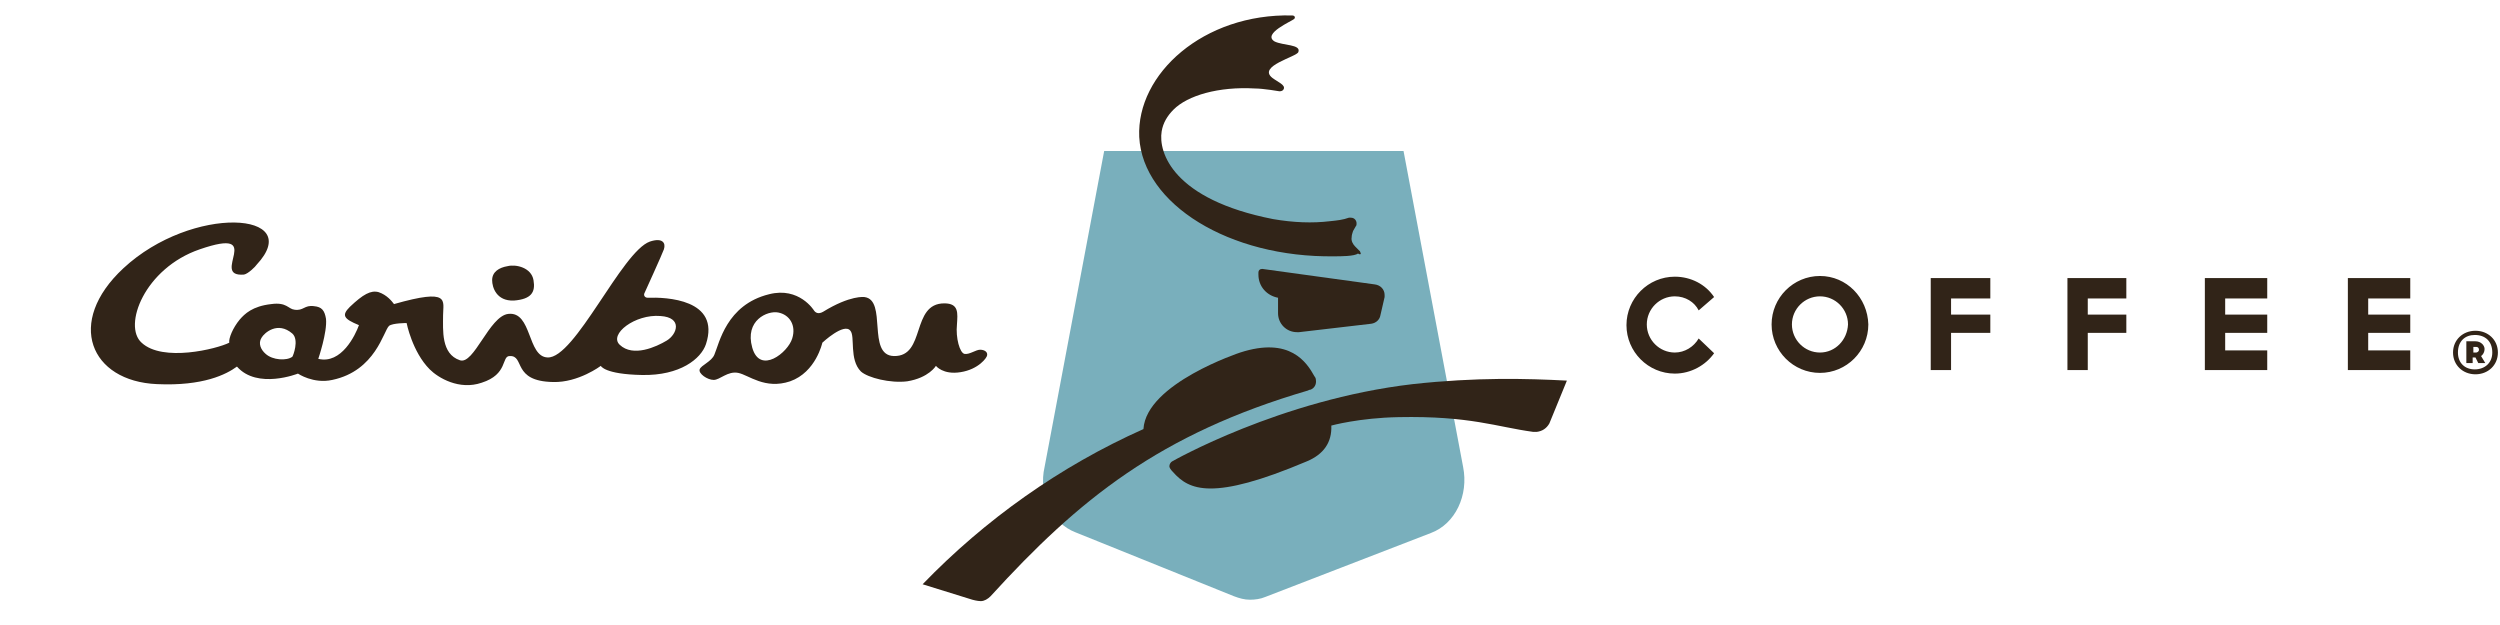 <svg width="240" height="60" viewBox="0 0 240 60" fill="none" xmlns="http://www.w3.org/2000/svg">
<path d="M200.426 31.955H204.128V30.202H200.426V28.652H204.128V26.697H198.474V35.528H200.426V31.955ZM187.302 31.955H191.071V30.202H187.302V28.652H191.071V26.697H185.35V35.528H187.302V31.955ZM174.717 26.494C172.159 26.494 170.073 28.584 170.073 31.146C170.073 33.708 172.159 35.798 174.717 35.798C177.274 35.798 179.36 33.708 179.36 31.146C179.293 28.584 177.274 26.494 174.717 26.494ZM174.717 33.843C173.236 33.843 172.024 32.629 172.024 31.146C172.024 29.663 173.236 28.449 174.717 28.449C176.197 28.449 177.409 29.663 177.409 31.146C177.341 32.629 176.197 33.843 174.717 33.843ZM163.073 32.494C162.602 33.303 161.727 33.843 160.785 33.843C159.304 33.843 158.093 32.629 158.093 31.146C158.093 29.663 159.304 28.449 160.785 28.449C161.795 28.449 162.669 28.989 163.073 29.798L164.554 28.517C163.746 27.303 162.333 26.562 160.785 26.562C158.227 26.562 156.141 28.652 156.141 31.213C156.141 33.775 158.227 35.865 160.785 35.865C162.333 35.865 163.746 35.056 164.554 33.91L163.073 32.494ZM217.655 33.641H213.617V31.955H217.655V30.202H213.617V28.652H217.655V26.697H211.666V35.528H217.655V33.641ZM231.385 33.641H227.347V31.955H231.385V30.202H227.347V28.652H231.385V26.697H225.395V35.528H231.385V33.641Z" fill="#312418"/>
<path fill-rule="evenodd" clip-rule="evenodd" d="M49.333 28.854C51.015 28.719 51.419 28.045 51.217 26.899C51.015 25.686 49.534 25.348 48.727 25.551C47.919 25.686 47.246 26.09 47.246 26.899C47.246 27.573 47.65 28.922 49.333 28.854Z" fill="#312418"/>
<path d="M62.187 28.584C61.918 28.584 61.783 28.382 61.851 28.18C61.851 28.18 63.601 24.337 63.735 23.933C63.937 23.326 63.601 22.786 62.389 23.191C59.697 24.135 55.188 34.449 52.563 34.315C50.611 34.247 51.082 29.865 48.794 30.135C46.977 30.337 45.496 35.056 44.15 34.584C42.333 33.977 42.535 31.685 42.535 30.27C42.535 28.854 43.275 27.64 37.824 29.191C37.622 28.921 37.151 28.314 36.343 28.045C35.603 27.843 34.862 28.247 33.584 29.461C32.776 30.27 32.978 30.607 34.459 31.213C34.122 32.157 32.776 34.989 30.555 34.449C30.555 34.449 31.43 31.888 31.296 30.607C31.161 29.798 30.892 29.461 30.151 29.393C29.209 29.258 29.142 29.865 28.267 29.73C27.661 29.663 27.527 28.989 26.046 29.191C24.229 29.393 23.488 30.135 23.017 30.674C22.344 31.483 21.941 32.494 22.008 32.899C20.796 33.505 15.614 34.786 13.595 32.899C11.778 31.281 13.864 25.753 19.181 23.933C25.642 21.708 20.056 26.629 23.421 26.36C23.825 26.292 24.565 25.55 24.633 25.416C29.411 20.292 18.441 19.618 11.845 25.753C6.259 30.944 8.682 36.607 15.076 36.876C19.518 37.079 21.739 35.932 22.748 35.191C24.7 37.416 28.603 35.865 28.603 35.865C28.603 35.865 30.084 36.876 31.901 36.472C36.074 35.595 36.814 31.753 37.353 31.281C37.689 31.011 39.035 31.011 39.035 31.011C39.035 31.011 39.574 33.775 41.256 35.461C42.064 36.27 44.083 37.483 46.237 36.742C48.794 35.932 48.121 34.18 48.929 34.18C50.409 34.112 49.131 36.607 53.102 36.674C55.524 36.742 57.678 35.123 57.678 35.123C57.678 35.123 58.014 35.932 61.649 36C65.283 36.067 67.302 34.449 67.773 33.034C69.187 28.719 63.937 28.517 62.187 28.584ZM28.065 34.247C27.527 34.652 26.18 34.584 25.508 33.977C25.036 33.573 24.767 32.966 25.104 32.427C25.373 31.955 26.652 30.809 28.065 32.022C28.738 32.629 28.132 34.18 28.065 34.247ZM64.004 32.697C62.995 33.303 60.774 34.315 59.495 33.101C58.418 32.09 60.976 30.135 63.399 30.337C65.552 30.472 65.014 32.09 64.004 32.697ZM94.089 33.573C93.685 33.573 93.079 34.045 92.608 33.977C92.137 33.91 91.733 32.427 91.868 31.146C91.935 30.067 92.07 29.123 90.656 29.123C87.426 29.123 88.906 34.247 85.81 34.18C83.186 34.112 85.205 28.786 82.984 28.517C82.984 28.517 81.638 28.314 79.013 29.933C78.542 30.202 78.272 30 78.138 29.798C78.138 29.798 76.725 27.506 73.831 28.247C69.725 29.258 69.052 32.966 68.581 34.045C68.312 34.719 67.302 35.056 67.168 35.461C67.033 35.865 67.908 36.472 68.514 36.472C69.119 36.472 69.86 35.595 70.869 35.798C71.879 36 73.427 37.416 75.85 36.607C78.34 35.73 78.945 32.899 78.945 32.899C78.945 32.899 81.032 30.944 81.638 31.753C82.109 32.292 81.503 34.517 82.647 35.663C83.32 36.27 85.474 36.809 87.089 36.607C89.175 36.27 89.849 35.123 89.849 35.123C89.849 35.123 90.522 36 92.204 35.73C93.954 35.461 94.762 34.315 94.762 34.112C94.829 33.775 94.492 33.573 94.089 33.573ZM76.052 32.494C75.648 33.843 72.956 36 72.215 33.371C71.475 30.741 73.696 29.798 74.706 30C75.782 30.202 76.455 31.213 76.052 32.494Z" fill="#312418"/>
<path d="M140.46 44.831L134.739 14.494H106.001L100.28 44.831C99.674 47.461 100.953 50.225 103.242 51.101L118.452 57.236C118.99 57.438 119.461 57.573 120 57.573C120.471 57.573 121.009 57.506 121.48 57.303L137.364 51.169C139.719 50.292 140.998 47.528 140.46 44.831Z" fill="#79AFBC"/>
<path d="M130.634 24.337C130.634 24.27 130.566 24.202 130.566 24.135L130.095 23.663C129.893 23.461 129.692 23.124 129.759 22.787C129.759 22.584 129.826 22.382 129.893 22.18L130.163 21.708C130.23 21.64 130.23 21.573 130.23 21.438C130.23 21.169 130.028 20.899 129.692 20.899H129.49C128.951 21.101 128.345 21.169 127.672 21.236C125.99 21.438 124.173 21.371 122.221 21.034C112.597 19.146 111.183 14.629 111.52 12.607C111.655 11.798 112.058 11.124 112.664 10.517C114.01 9.169 116.971 8.292 120.471 8.494C121.279 8.494 122.827 8.764 122.827 8.764C123.029 8.764 123.163 8.697 123.231 8.562C123.432 8.157 122.692 7.888 122.154 7.483C120.673 6.337 124.509 5.461 124.644 4.989C124.913 4.247 123.163 4.382 122.356 3.978C121.144 3.236 124.038 2.022 124.24 1.82C124.375 1.685 124.307 1.483 124.038 1.483C115.558 1.281 109.097 7.079 109.366 13.146C109.703 19.618 118.048 24.742 128.076 24.607C128.682 24.607 130.028 24.607 130.365 24.337C130.566 24.472 130.634 24.404 130.634 24.337ZM132.922 28.315C132.922 27.775 132.518 27.371 131.98 27.303L121.211 25.82H121.144C120.942 25.82 120.808 25.955 120.808 26.157V26.36C120.808 27.506 121.615 28.382 122.692 28.584V30.067C122.692 31.079 123.5 31.888 124.509 31.888H124.711L131.643 31.079C132.114 31.011 132.451 30.674 132.518 30.27L132.922 28.517V28.315ZM125.788 37.416C126.192 37.281 126.394 36.876 126.326 36.472C126.326 36.337 126.259 36.202 126.192 36.135C125.451 34.786 123.836 32.292 119.058 33.843C119.058 33.843 110.039 36.809 109.77 41.191C101.761 44.764 94.56 49.888 88.57 56.09L93.348 57.573C93.348 57.573 93.819 57.708 94.156 57.708C94.492 57.708 94.829 57.506 95.098 57.236C103.578 47.933 111.318 41.663 125.586 37.483C125.653 37.416 125.788 37.416 125.788 37.416Z" fill="#312418"/>
<path d="M135.614 36.877C122.894 38.36 112.529 44.292 112.529 44.292C112.395 44.36 112.26 44.562 112.26 44.764C112.26 44.899 112.395 45.101 112.597 45.303C114.145 47.056 116.366 48.135 125.451 44.292C127.067 43.618 127.874 42.472 127.807 40.854C127.807 40.854 130.499 40.112 134.268 40.045C141.133 39.91 143.69 40.989 147.19 41.461H147.527C148.065 41.393 148.469 41.124 148.738 40.652L150.421 36.539C146.584 36.337 141.739 36.202 135.614 36.877Z" fill="#312418"/>
<path d="M235.491 33.843C235.491 32.629 236.433 31.753 237.644 31.753C238.856 31.753 239.798 32.629 239.798 33.843C239.798 35.056 238.856 35.933 237.644 35.933C236.433 35.933 235.491 35.056 235.491 33.843ZM239.26 33.843C239.26 32.764 238.587 32.157 237.577 32.157C236.635 32.157 235.962 32.764 235.962 33.843C235.962 34.854 236.635 35.461 237.577 35.461C238.519 35.461 239.26 34.854 239.26 33.843ZM238.587 34.854H237.914L237.644 34.315H237.375V34.854H236.769V32.764H237.644C238.183 32.764 238.519 33.169 238.519 33.506C238.519 33.775 238.385 34.045 238.183 34.18L238.587 34.854ZM237.712 33.843C237.779 33.843 237.981 33.775 237.981 33.573C237.981 33.371 237.846 33.303 237.712 33.303H237.442V33.843H237.712Z" fill="#312418"/>
</svg>

